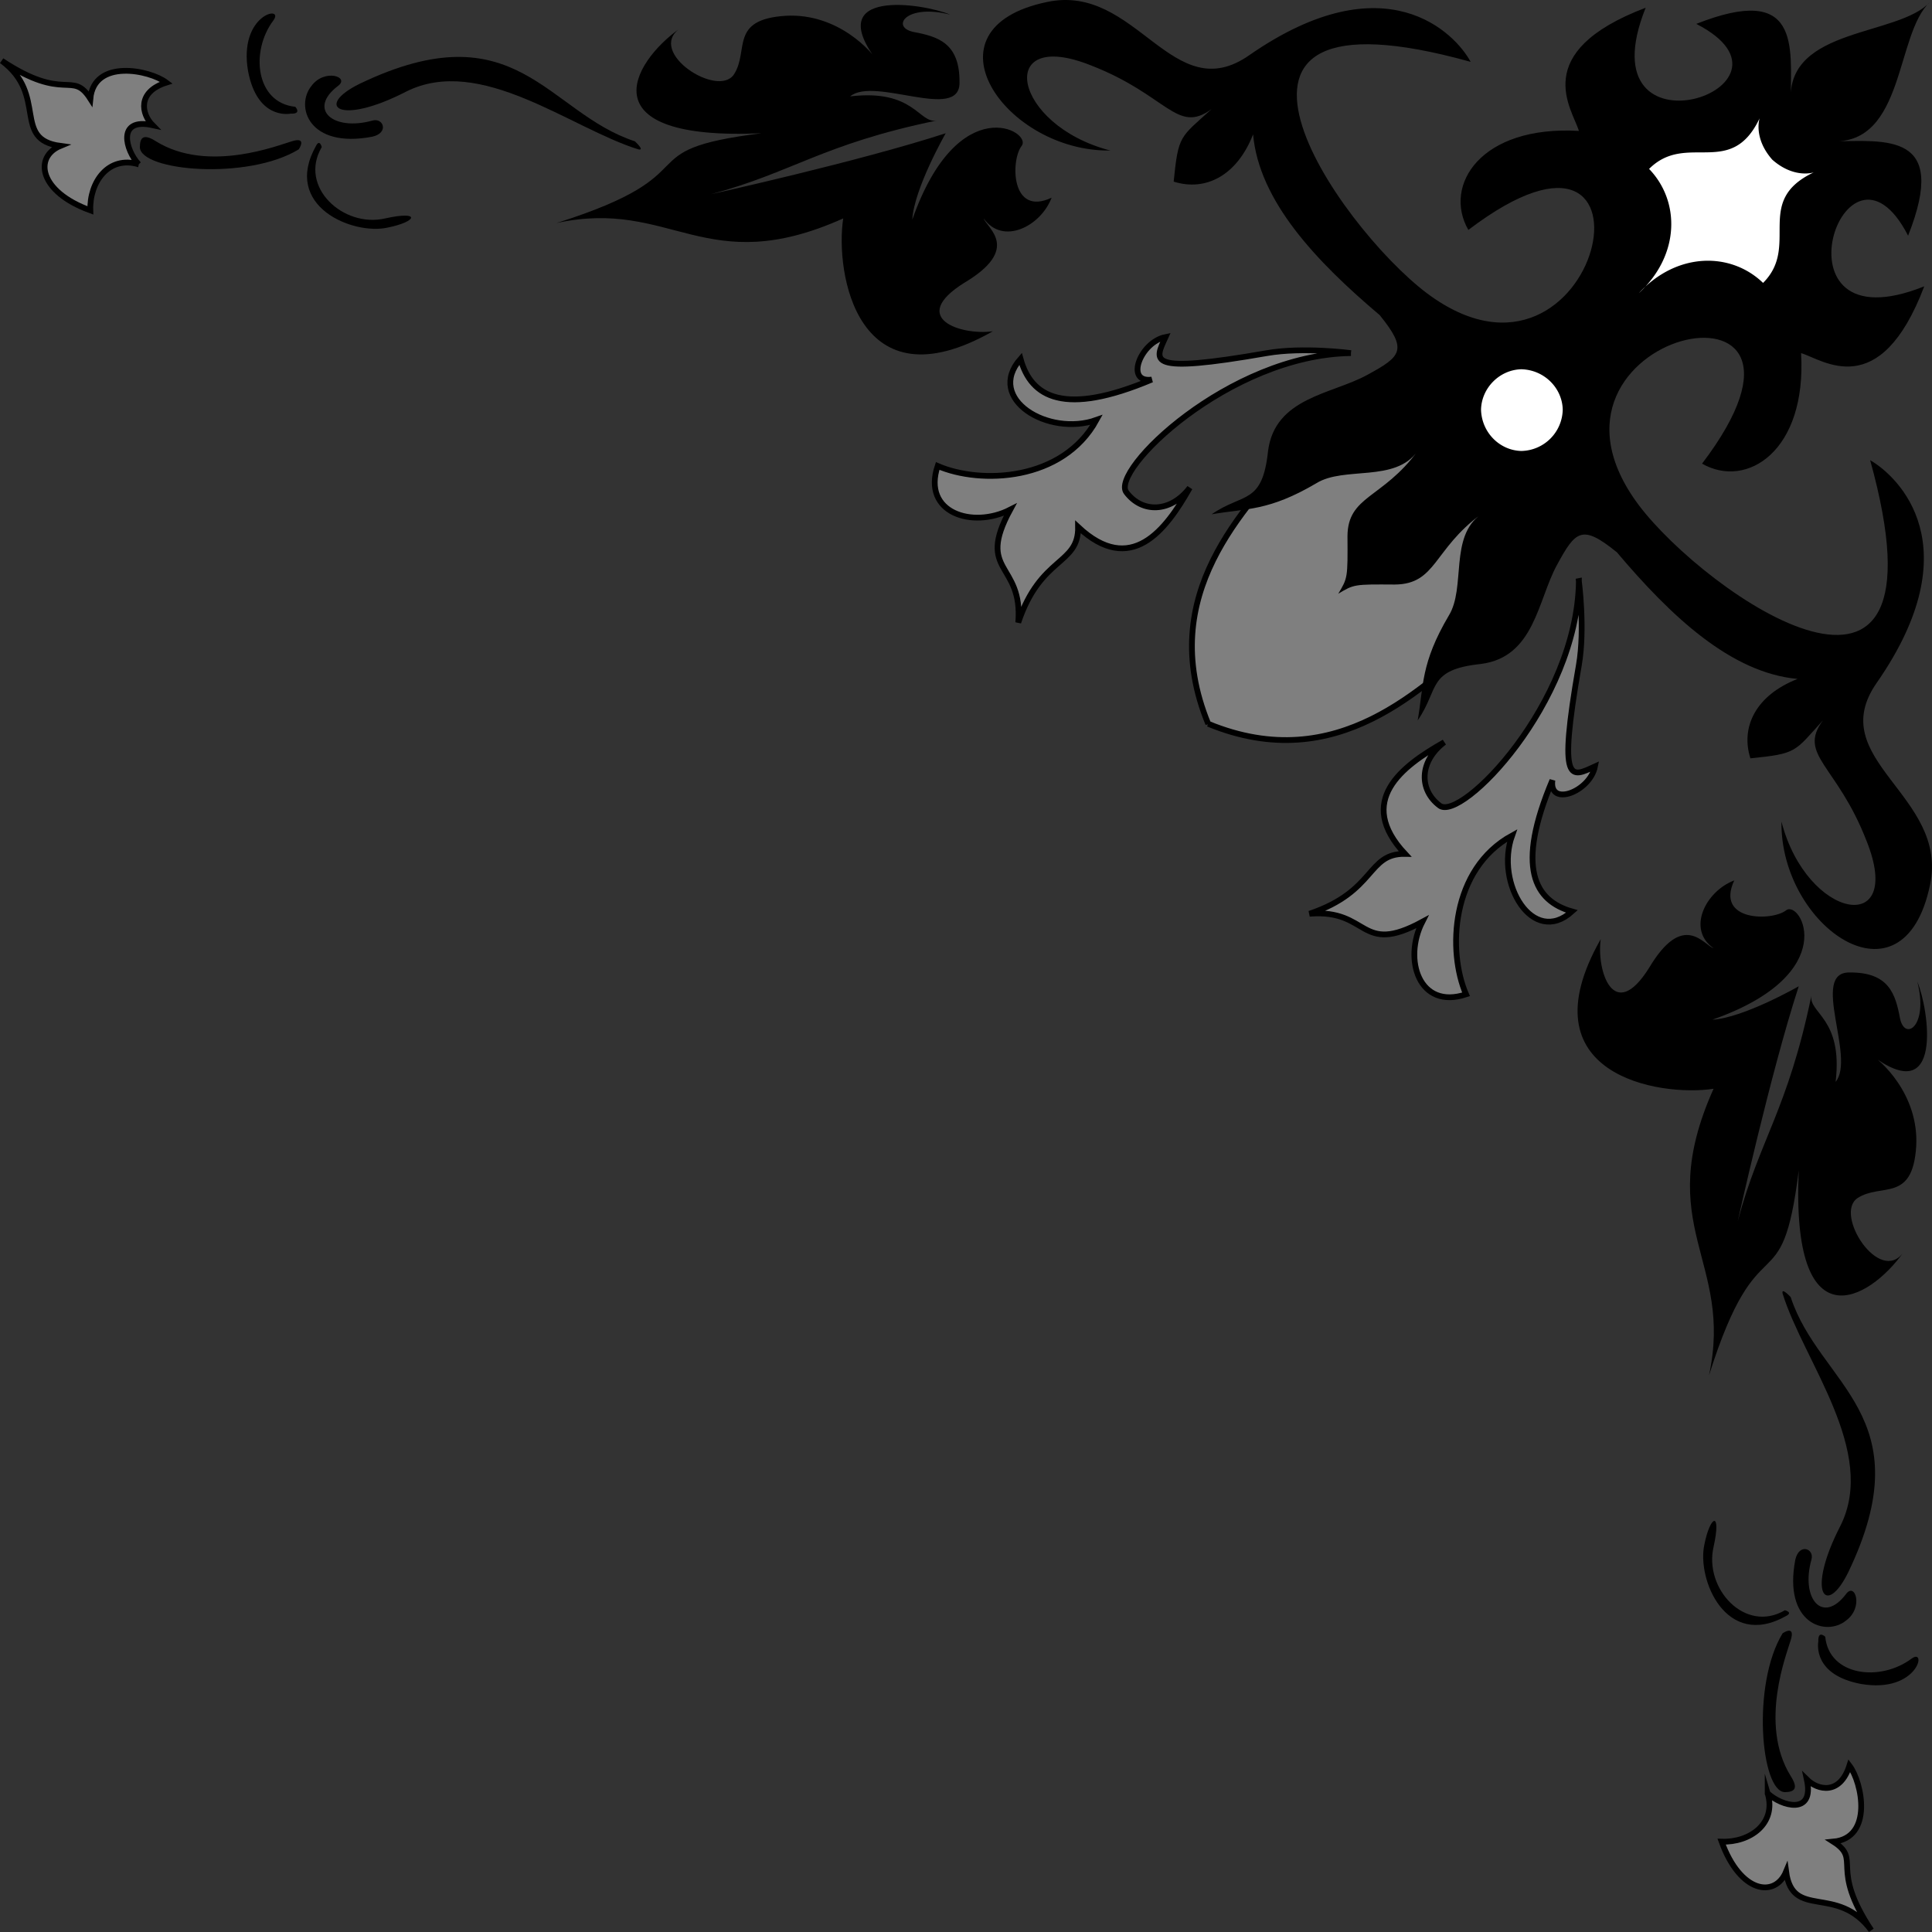 <svg xmlns="http://www.w3.org/2000/svg" width="167.822" height="167.822"><rect width="100%" height="100%" fill="#333333" stroke="none"/><path d="M68.246 1.372c-4.93.313-3.148 3.04-4.5 5.102-1.398 2.062-7.585-1.926-4.699-4-4.261 3.039-7.976 9.773 7.102 9.101-12.051 1.5-3.938 3.422-17.801 7.797 10.012-2.172 12.898 4.977 24.898-.398-.722 4.687 1.2 16.511 13 9.8-2.722.387-7.398-1.124-2.5-4.199 5-2.976 1.977-4.761 1.704-5.601 1.648 2.351 4.949.699 5.898-1.801-3.562 1.676-3.562-3.273-2.602-4.5.965-1.25-5.5-4.961-9.5 6.402.153-2.703 2.903-7.5 2.903-7.5-7.563 2.461-20.403 5.297-20.403 5.297 7.063-1.875 9.676-4.347 19.602-6.398-1.54.261-1.95-2.762-7.5-2.102 2.113-1.762 9.535 2.227 9.5-1.199.035-3.45-1.887-4-4-4.398-2.012-.426-.637-2.489 3.2-1.5-2.325-.989-11.262-2.364-6.302 4.097-.425-.824-3.449-4.262-8-4"/><path d="M55.149 12.275c-7.653-2.5-10.281-11.54-23.903-5-3.96 1.949-1.804 3.683 4 .699 6.477-3.285 14.313 3.176 20.204 5 .613.14-.301-.7-.301-.7"/><path d="M32.348 10.474c-3.414.949-5.648-.98-3-3 1.098-.793-1.172-1.555-2.3 0-1.415 1.75-.247 5.465 5.3 4.398 1.465-.336.95-1.672 0-1.398m-6.699-1.199c-3.426-.34-3.934-4.793-1.903-7.5 1.008-1.383-3.054-.555-2.199 4.398.785 4.152 3.469 3.738 3.7 3.7 1.007.038.402-.598.402-.598m.301 3.699c-4.442 2.715-13.79 1.89-13.801-.2.011-.8.285-1.21 1.398-.5 4.528 2.813 10.727.301 11.801 0 1.387-.437.602.7.602.7"/><path fill="#7f7f7f" d="M12.047 14.275c-1.125-1.2-1.949-4.086 1.2-3.403-.95-.96-1.364-2.887 1.203-3.699-1.465-1.11-6.278-2.074-6.602 1.402-1.602-2.511-2.152.375-7.7-3.3 4.036 2.988.876 6.835 5.098 7.398-2.3.95-1.886 3.977 2.602 5.602-.09-2.45 1.563-4.79 4.2-4"/><path fill="none" stroke="#000" stroke-miterlimit="20" stroke-width=".5" d="M12.047 14.275c-1.125-1.2-1.949-4.086 1.2-3.403-.95-.96-1.364-2.887 1.203-3.699-1.465-1.11-6.278-2.074-6.602 1.402-1.602-2.511-2.152.375-7.7-3.3 4.036 2.988.876 6.835 5.098 7.398-2.3.95-1.886 3.977 2.602 5.602-.09-2.45 1.563-4.79 4.2-4zm0 0"/><path d="M27.95 12.775c-2.04 3.46 1.878 7.039 5.5 6.199 3.18-.703 2.773.289.199.8-2.996.657-9.149-1.855-6.2-7.101.317-.629.5.102.5.102"/><path fill="#7f7f7f" d="M117.348 30.673c-10.59.14-20.96 10.234-19.5 12.102 1.348 1.789 3.824 1.789 5.5-.403-2.09 3.703-5.113 7.692-9.7 3.403.048 3.324-3.25 2.5-5.198 8.3.433-5.25-3.692-4.289-.704-9.8-3.261 1.664-7.66.289-6.296-3.801 3.722 1.613 10.87 1.34 13.796-4-4.16 1.488-9.66-1.813-6.597-5.301.922 3.352 3.812 5 11.398 1.8-2.363.313-.988-3.261 1.2-3.698-.95 2.085-1.794 3.246 8.8 1.398 3.176-.55 7.301 0 7.301 0"/><path fill="none" stroke="#000" stroke-width=".5" d="M117.348 30.673c-10.59.14-20.96 10.234-19.5 12.102 1.348 1.789 3.824 1.789 5.5-.403-2.09 3.703-5.113 7.692-9.7 3.403.048 3.324-3.25 2.5-5.198 8.3.433-5.25-3.692-4.289-.704-9.8-3.261 1.664-7.66.289-6.296-3.801 3.722 1.613 10.87 1.34 13.796-4-4.16 1.488-9.66-1.813-6.597-5.301.922 3.352 3.812 5 11.398 1.8-2.363.313-.988-3.261 1.2-3.698-.95 2.085-1.794 3.246 8.8 1.398 3.176-.55 7.301 0 7.301 0zm0 0"/><path fill="#7f7f7f" d="M104.95 62.872c11.296 4.653 18.722-3.324 23.699-7.398 6.023-7.473-1.102-15.2-1.102-15.2s-7.726-7.124-15.199-1.101c-4.074 4.977-12.05 12.402-7.398 23.7"/><path fill="none" stroke="#000" stroke-width=".5" d="M104.95 62.872c11.296 4.653 18.722-3.324 23.699-7.398 6.023-7.473-1.102-15.2-1.102-15.2s-7.726-7.124-15.199-1.101c-4.074 4.977-12.05 12.402-7.398 23.7zm0 0"/><path d="M116.246 51.575c1.375-.824 1.375-.824 4.903-.8 3.625-.024 3.347-3.051 7.5-6.102-2.778 1.95-1.297 6.363-2.801 8.8-2.45 4.153-2.176 6.075-2.7 9.102 1.9-2.75.798-4.402 5.5-4.902 4.65-.598 4.923-5.547 6.598-8.598 1.625-3 2.176-3.55 5.204-1.101 4.671 5.527 9.898 10.476 15.699 11-3.602 1.402-4.977 4.152-4.102 6.898 4.074-.41 3.801-.547 6.301-3.297-2.227 3.024 1.227 3.844 3.8 10.5 3.325 8.336-5.198 6.825-7.402-1.703-.136 9.078 10.59 16.64 12.903 5.5 1.664-7.8-9.348-10.87-4.602-17.597 8.2-11.825 1.875-17.875-.597-19.301 7.421 26.726-14.301 11.601-20.102 3.898-11.262-15.047 19.273-21.722 5.5-3.597 3.875 2.222 9.102-1.075 8.602-9.602 1.875.55 6.824 4.402 10.699-5.8-13.778 5.527-6.903-15.098-1.403-4.4 3.579-9.05-1.921-8.226-6.597-8.198 6.324.25 5.5-9.375 8.5-12.102-2.727 3-12.352 2.176-12.102 8.5.028-4.676.852-10.176-8.199-6.598 10.7 5.5-9.926 12.375-4.398-1.402-10.204 3.875-6.352 8.824-5.801 10.7-8.528-.5-11.828 4.726-9.602 8.6 18.125-13.773 11.45 16.762-3.597 5.5-7.704-5.8-22.829-27.523 3.796-20.1-1.324-2.473-7.375-8.798-19.199-.598C101.821 9.517 98.75-1.491 90.95.173c-11.141 2.312-3.579 13.039 5.5 12.902-8.528-2.203-10.04-10.726-1.704-7.402 6.657 2.574 7.477 6.027 10.5 3.8-2.75 2.5-2.886 2.227-3.296 6.302 2.746.875 5.496-.5 6.898-4.102.523 5.8 5.473 11.027 11 15.7 2.45 3.027 1.898 3.577-1.102 5.202-3.05 1.672-8 1.95-8.597 6.598-.5 4.7-2.153 3.602-4.903 5.5 3.028-.523 4.95-.25 9.102-2.7 2.437-1.503 6.848-.023 8.8-2.8-3.05 4.152-6.077 3.875-6.1 7.402.023 3.625.023 3.625-.802 5"/><path d="M166.45 99.575c-.313 4.93-3.04 3.149-5.102 4.5-2.063 1.399 1.926 7.586 4 4.7-3.04 4.261-9.773 7.976-9.102-7.102-1.5 12.05-3.421 3.937-7.796 17.8 2.171-10.01-4.977-12.898.398-24.898-4.688.723-16.512-1.199-9.8-13-.388 2.723 1.124 7.399 4.198 2.5 2.977-5 4.762-1.976 5.602-1.703-2.352-1.648-.7-4.949 1.8-5.898-1.675 3.562 3.274 3.562 4.5 2.601 1.25-.965 4.962 5.5-6.402 9.5 2.704-.152 7.5-2.902 7.5-2.902-2.46 7.562-5.296 20.402-5.296 20.402 1.875-7.062 4.347-9.675 6.398-19.601-.262 1.539 2.762 1.949 2.102 7.5 1.761-2.114-2.227-9.535 1.199-9.5 3.449-.035 4 1.886 4.398 4 .426 2.011 2.488.636 1.5-3.2.988 2.325 2.363 11.262-4.097 6.301.824.426 4.261 3.45 4 8"/><path d="M155.547 112.673c2.5 7.652 11.54 10.281 5 23.902-1.949 3.961-3.683 1.805-.699-4 3.285-6.476-3.176-14.312-5-20.203-.14-.613.7.301.7.301"/><path d="M157.348 135.474c-.95 3.414.98 5.648 3 3 .793-1.098 1.555 1.172 0 2.3-1.75 1.415-5.465.247-4.398-5.3.336-1.465 1.671-.95 1.398 0m1.199 6.699c.34 3.426 4.793 3.934 7.5 1.902 1.383-1.007.555 3.055-4.398 2.2-4.153-.786-3.738-3.47-3.7-3.7-.039-1.007.598-.402.598-.402m-3.699-.301c-2.715 4.442-1.89 13.79.2 13.801.8-.012 1.21-.285.5-1.398-2.813-4.528-.302-10.727 0-11.801.437-1.387-.7-.602-.7-.602"/><path fill="#7f7f7f" d="M153.547 155.775c1.2 1.125 4.086 1.949 3.403-1.2.96.95 2.886 1.364 3.699-1.203 1.11 1.465 2.074 6.278-1.403 6.602 2.512 1.601-.375 2.152 3.301 7.699-2.988-4.035-6.836-.875-7.398-5.098-.95 2.301-3.977 1.887-5.602-2.601 2.45.09 4.79-1.563 4-4.2"/><path fill="none" stroke="#000" stroke-miterlimit="20" stroke-width=".5" d="M153.547 155.775c1.2 1.125 4.086 1.949 3.403-1.2.96.95 2.886 1.364 3.699-1.203 1.11 1.465 2.074 6.278-1.403 6.602 2.512 1.601-.375 2.152 3.301 7.699-2.988-4.035-6.836-.875-7.398-5.098-.95 2.301-3.977 1.887-5.602-2.601 2.45.09 4.79-1.563 4-4.2zm0 0"/><path d="M155.047 139.872c-3.46 2.04-7.039-1.879-6.199-5.5.703-3.18-.29-2.773-.8-.199-.657 2.996 1.855 9.148 7.1 6.2.63-.317-.1-.5-.1-.5"/><path fill="#7f7f7f" d="M137.149 50.474c-.14 10.59-10.235 20.96-12.102 19.5-1.789-1.348-1.789-3.824.403-5.5-3.704 2.09-7.692 5.113-3.403 9.699-3.324-.047-2.5 3.25-8.3 5.2 5.25-.434 4.288 3.69 9.8.702-1.664 3.262-.289 7.66 3.801 6.297-1.613-3.722-1.34-10.87 4-13.797-1.488 4.16 1.812 9.66 5.2 6.598-3.25-.922-4.9-3.813-1.7-11.398-.313 2.363 3.262.988 3.7-1.2-2.087.95-3.247 1.793-1.4-8.8.548-3.176 0-7.301 0-7.301"/><path fill="none" stroke="#000" stroke-width=".5" d="M137.149 50.474c-.14 10.59-10.235 20.96-12.102 19.5-1.789-1.348-1.789-3.824.403-5.5-3.704 2.09-7.692 5.113-3.403 9.699-3.324-.047-2.5 3.25-8.3 5.2 5.25-.434 4.288 3.69 9.8.702-1.664 3.262-.289 7.66 3.801 6.297-1.613-3.722-1.34-10.87 4-13.797-1.488 4.16 1.812 9.66 5.2 6.598-3.25-.922-4.9-3.813-1.7-11.398-.313 2.363 3.262.988 3.7-1.2-2.087.95-3.247 1.793-1.4-8.8.548-3.176 0-7.301 0-7.301zm0 0"/><path fill="#fff" d="M132.149 39.173a3.666 3.666 0 0 0 3.597-3.598c-.046-1.882-1.617-3.453-3.597-3.5-1.887.047-3.453 1.618-3.5 3.5.047 1.985 1.613 3.551 3.5 3.598m10.199-13.699c3.324-3.602 8-3.602 10.8-.899 3.25-3.25-.874-7.101 4.4-9.601 0 0-1.7.574-3.598-1.102-1.676-1.898-1.102-3.597-1.102-3.597-2.5 5.273-6.352 1.148-9.602 4.398 2.704 2.8 2.704 7.477-.898 10.8"/></svg>
